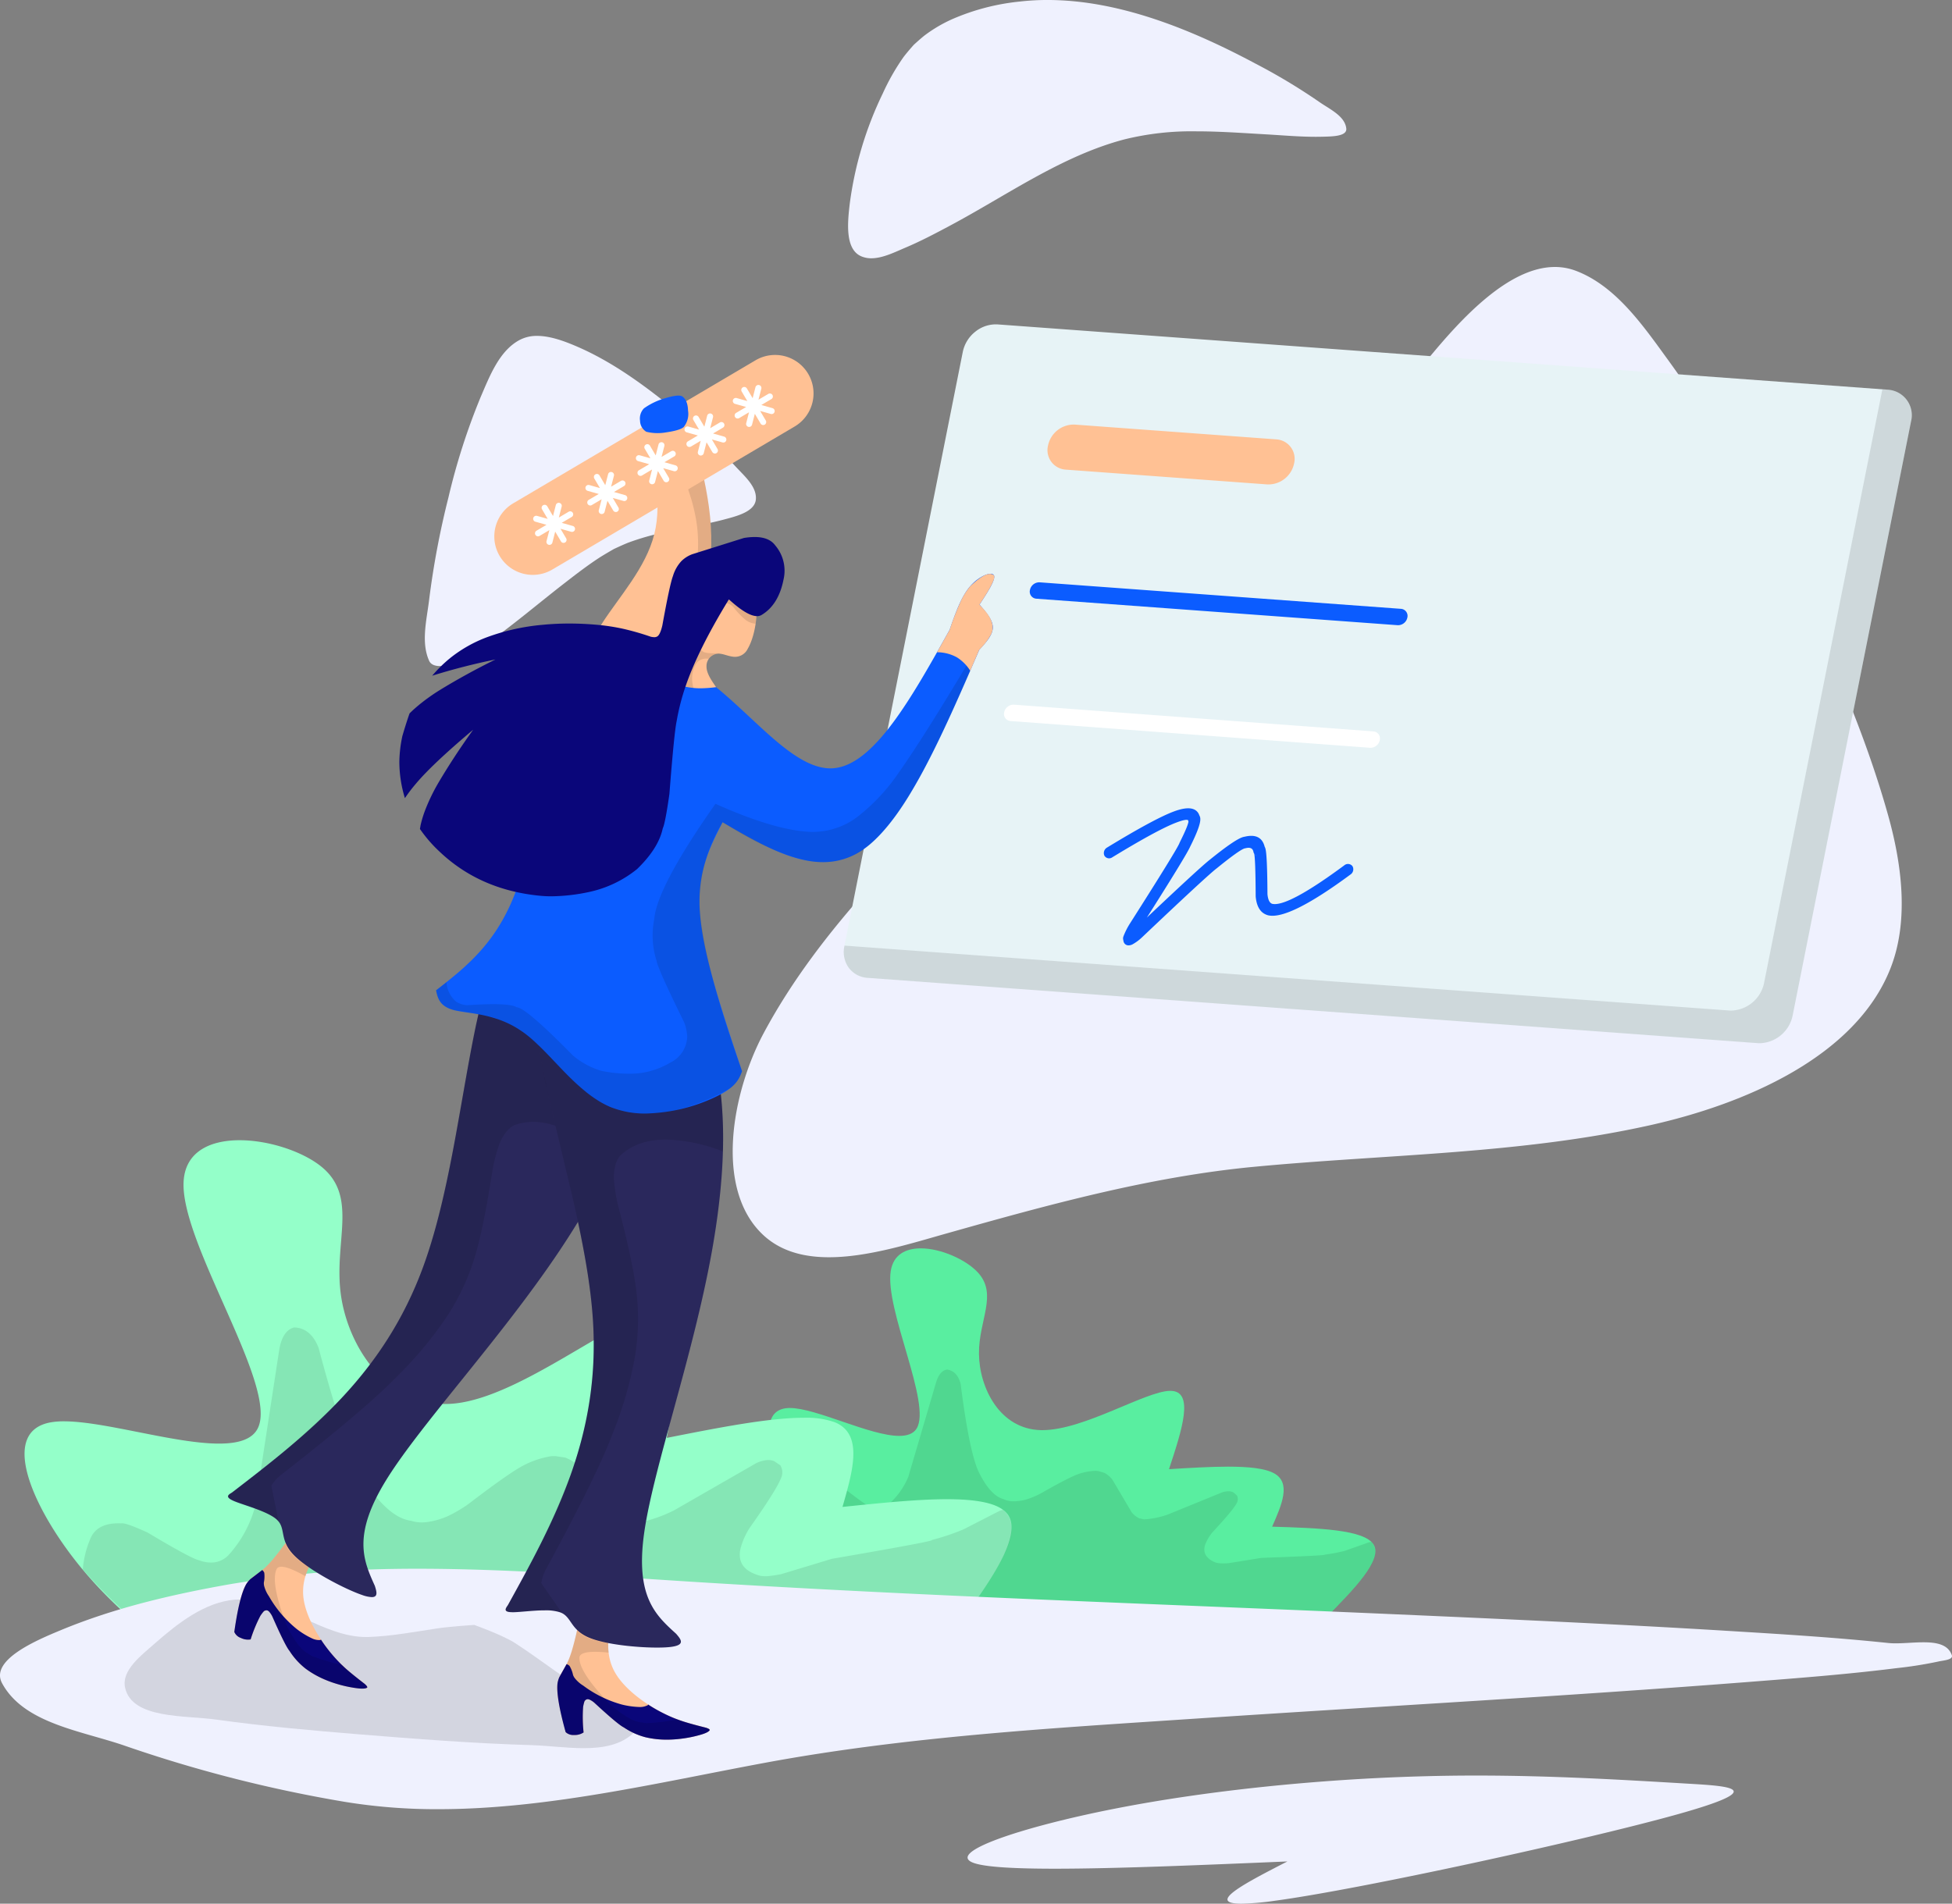 <svg xmlns="http://www.w3.org/2000/svg" width="513.767" height="501.152" viewBox="0 0 513.767 501.152">
  <rect x="0" y="0" width="513.767" height="501.152" fill="#808080" stroke="none"/>
  <g id="Personal_Data_Protection" data-name="Personal Data Protection" transform="translate(-13.843 -62.287)">
    <g id="Group_540" data-name="Group 540" transform="translate(13.843 62.287)">
      <g id="Group_482" data-name="Group 482" transform="translate(6.458 300.164)">
        <g id="Group_478" data-name="Group 478" transform="translate(196.001 28.465)">
          <path id="Path_186" data-name="Path 186" d="M82.759,218.435c-8.264-7.61-16.523-15.22-22.406-25.326s-9.4-22.7-.749-22.94h.25c6.926,0,21.084,7.341,28.779,7.341,2.071,0,3.678-.534,4.546-1.886,4.122-6.438-8.429-31.449-6.767-41.574.7-4.292,3.957-5.908,7.885-5.908,5.34,0,11.917,2.989,15.006,6.318,5.364,5.779.225,12.575.319,21.458s5.424,19.846,16.343,20.081c.12,0,.24,0,.359,0,10.919,0,27.127-10.27,33.6-10.345h.07c6.447,0,3.049,10.31-.354,20.62,5.424-.334,10.849-.664,15.545-.664,5.335,0,9.731.424,12.136,1.767,4.526,2.52,2,8.279-.539,14.033,12.191.374,24.382.754,26.738,4.761s-5.135,11.642-12.625,19.277Z" transform="translate(-54.414 -128.141)" fill="#59eea0"/>
        </g>
        <g id="Group_479" data-name="Group 479" transform="translate(203.053 60.372)">
          <path id="Path_187" data-name="Path 187" d="M95.639,134.535c-1.332.155-2.325,1.3-2.964,3.443L85.4,162.72a19.442,19.442,0,0,1-5.469,7.51,3.954,3.954,0,0,1-2.59.883,5.421,5.421,0,0,1-2.33-.679q-1.123-.337-7.8-5.664-3.264-2.051-4.047-2.076H63.1a10.348,10.348,0,0,0-1.342-.145,4.135,4.135,0,0,0-3.917,1.8,16.1,16.1,0,0,0-2.011,5q6.527,9.933,19.227,21.668l2.066,1.9,118.134,7.016q8.676-8.683,11.153-12.64,3.294-4.768.848-7.4h0l-.6.11-6.278,2.216a37.294,37.294,0,0,1-5.424,1.033q.973.225-16.667.868l-8.623,1.392c-.709.045-1.327.06-1.846.04a5.1,5.1,0,0,1-1.612-.239q-3.84-1.6-2.615-4.885a11.883,11.883,0,0,1,1.9-3.114q5.195-5.592,6.2-7.386a2.245,2.245,0,0,0,.225-2.191l-.908-.823a2.586,2.586,0,0,0-1.258-.334,5.429,5.429,0,0,0-1.737.275l-14.392,5.874a23.4,23.4,0,0,1-6.163,1.248l-1.263-.27a5.36,5.36,0,0,1-2.066-1.667l-4.975-8.424a6.548,6.548,0,0,0-2.141-1.881l-1.482-.434a4.874,4.874,0,0,0-.888-.1,15.064,15.064,0,0,0-5.449,1.218q-2.762,1.19-9.037,4.776a23.4,23.4,0,0,1-3.538,1.492,12.66,12.66,0,0,1-3.7.529,6.106,6.106,0,0,1-2.48-.564q-3.563-.973-6.682-7.48-2.433-5.689-4.586-22.771Q98.349,135,95.639,134.535Z" transform="translate(-55.827 -134.535)" fill="rgba(0,0,0,0.1)"/>
        </g>
        <g id="Group_480" data-name="Group 480">
          <path id="Path_188" data-name="Path 188" d="M69.246,268.193c-14.716-10.3-29.433-20.585-40.915-35.336s-19.741-33.964-6.093-36.184a20.472,20.472,0,0,1,3.264-.234c10.729,0,29.113,5.863,40.825,5.863,5.03,0,8.833-1.078,10.27-4.172,5.16-11.083-20.071-48.021-19.607-64.419.23-8.214,6.917-11.273,14.751-11.273,7.8,0,16.747,3.029,21.608,7.026,9.731,8.009,3.044,19.876,5.09,33.929,1.936,13.269,11.667,28.485,27.347,28.485a25.157,25.157,0,0,0,2.839-.165c17.346-1.966,41.245-22.127,51.594-23.644a8.2,8.2,0,0,1,1.223-.095c8.863,0,5.8,16.413,2.735,32.826,13.409-2.655,26.818-5.3,36.03-5.3a22.859,22.859,0,0,1,8.069,1.133c7.7,3.029,4.925,12.685,2.146,22.341,9.811-1.013,19.617-2.031,27.511-2.031,7.715,0,13.6.973,15.864,3.863,4.581,5.844-5.649,19.547-15.874,33.245Z" transform="translate(-15.137 -122.437)" fill="#94ffc9"/>
        </g>
        <g id="Group_481" data-name="Group 481" transform="translate(15.334 49.284)">
          <path id="Path_189" data-name="Path 189" d="M73.846,132.313q-3.129.8-3.967,6.093l-6.238,40.75a31.088,31.088,0,0,1-7.056,13.07,6.337,6.337,0,0,1-3.917,1.956,8.636,8.636,0,0,1-3.833-.579q-1.856-.292-13.579-7.3-5.614-2.56-6.852-2.425l-.1.015a15.872,15.872,0,0,0-2.151.055q-4.319.449-5.824,3.693a25.582,25.582,0,0,0-2.116,8.354q12.463,14.334,35.1,30.216l3.678,2.575,188.677-14.147q11.879-15.607,14.961-22.416,4.207-8.264-.235-11.9h0l-.928.3-9.472,4.855a59.568,59.568,0,0,1-8.374,2.8q1.587.15-26.224,4.94l-13.364,4.042q-1.669.337-2.914.464a8.334,8.334,0,0,1-2.6-.035q-6.43-1.722-5.19-7.186a19.069,19.069,0,0,1,2.35-5.34q7.029-9.963,8.239-13.025a3.6,3.6,0,0,0-.11-3.523l-1.612-1.1a4.113,4.113,0,0,0-2.066-.265,8.468,8.468,0,0,0-2.7.808l-21.543,12.376a37.27,37.27,0,0,1-9.5,3.3l-2.061-.155a8.634,8.634,0,0,1-3.633-2.2L149.01,169.1a10.421,10.421,0,0,0-3.8-2.52l-2.44-.374a7.621,7.621,0,0,0-1.422.03,23.864,23.864,0,0,0-8.379,3.094q-4.124,2.47-13.294,9.492a36.623,36.623,0,0,1-5.29,3.119,19.956,19.956,0,0,1-5.744,1.632,9.723,9.723,0,0,1-4.052-.364q-5.854-.779-12.181-10.42-5.075-8.5-12.136-35.1Q78.24,132.47,73.846,132.313Z" transform="translate(-18.21 -132.313)" fill="rgba(0,0,0,0.1)"/>
        </g>
      </g>
      <g id="Group_489" data-name="Group 489">
        <g id="Group_483" data-name="Group 483" transform="translate(192.848 70.288)">
          <path id="Path_190" data-name="Path 190" d="M151.241,176.621s-4,3.648-5.973,5.5q-3.593,3.376-7.141,6.8-8.466,8.189-16.722,16.588c-22.117,22.5-45.885,44.738-60.766,72.553-8.359,15.625-13.074,41.095-.1,53.156,4.641,4.312,10.709,5.839,17.3,5.839,10.17,0,21.6-3.633,31-6.283,26.518-7.475,53.346-14.9,80.772-17.516,34.847-3.319,70.273-3.338,104.431-10.979,24.507-5.479,53.825-17.8,63.112-41.125,4.99-12.531,3.074-27.471-.564-40.456-5.749-20.515-14.282-40.221-23.419-59.464-9.906-20.864-20.76-41.5-34.343-60.178-6.657-9.152-13.783-19.607-24.353-23.659a15.481,15.481,0,0,0-5.594-1.028c-12.211,0-24.657,13.668-32.886,23.589-15.34,18.509-26.618,40.246-42.667,58.147-4.571,5.1-10.16,10.365-16.877,11.727a8.5,8.5,0,0,1-1.667.16c-3.129,0-6.378-1.482-9.472-1.482a7.672,7.672,0,0,0-2.3.329C158.521,170.229,151.241,176.621,151.241,176.621Z" transform="translate(-52.488 -76.372)" fill="#eff1fe"/>
        </g>
        <g id="Group_484" data-name="Group 484" transform="translate(111.818 88.427)">
          <path id="Path_191" data-name="Path 191" d="M86,136.113s2.51-1.183,3.8-1.682a68.088,68.088,0,0,1,8.573-2.525c5.559-1.332,11.248-2.116,16.772-3.6,3.144-.838,7.959-2.016,8.229-5.26.289-3.418-3.109-6.213-5.419-8.748a145.206,145.206,0,0,0-15.61-14.522c-8-6.537-16.493-12.83-25.979-16.937-3.2-1.382-7.021-2.834-10.559-2.834A9.613,9.613,0,0,0,61.29,81.03c-5.4,2.81-7.93,9.457-10.335,15.041a171.324,171.324,0,0,0-8.513,26.548,221.65,221.65,0,0,0-5.065,26.873c-.639,5.3-2.181,11.158,0,16.034.464,1.028,1.582,1.4,2.874,1.4a11.265,11.265,0,0,0,4.456-1.078,56.445,56.445,0,0,0,8.379-5.22c6.837-4.876,13.234-10.34,19.871-15.49,2.994-2.32,5.993-4.636,9.162-6.707C83.382,137.61,86,136.113,86,136.113Z" transform="translate(-36.25 -80.007)" fill="#eff1fe"/>
        </g>
        <g id="Group_485" data-name="Group 485" transform="translate(0 412.974)">
          <path id="Path_192" data-name="Path 192" d="M92.969,146.485s-13.045,1.632-19.507,2.79c-14.806,2.655-29.632,6.138-43.525,11.9-6.447,2.67-18.858,7.885-15.54,14.018,5.744,10.609,20.844,12.486,32.242,16.423A358.675,358.675,0,0,0,104.551,206.4a149.514,149.514,0,0,0,24.652,1.941c28.594,0,57.553-6.926,85.748-12.171,37.447-6.961,75.657-9.147,113.663-11.677,48.306-3.219,96.656-5.844,144.927-9.606,13.179-1.028,26.374-2.026,39.493-3.678a107.018,107.018,0,0,0,10.984-1.742c1.273-.3,3.972-.424,3.548-1.662-.973-2.824-3.992-3.4-7.461-3.4-2.4,0-5.02.274-7.321.274a19.085,19.085,0,0,1-1.971-.09c-13.838-1.457-27.736-2.306-41.624-3.154-29.4-1.8-58.835-3.119-88.263-4.411-61.839-2.715-123.719-4.706-185.5-8.588-23.893-1.5-47.8-3.393-71.74-3.393h-1.108c-6.662.02-13.324.195-19.971.629C99.391,145.886,92.969,146.485,92.969,146.485Z" transform="translate(-13.843 -145.043)" fill="#eff1fe"/>
        </g>
        <g id="Group_486" data-name="Group 486" transform="translate(32.797 421.048)">
          <path id="Path_193" data-name="Path 193" d="M112.43,153.373s-6.437.429-9.626.908c-6,.893-11.992,2.046-18.055,2.271-.245.01-.484.015-.729.015-11.393,0-21.7-9.906-33.016-9.906-.509,0-1.013.02-1.522.06-8,.649-15.1,6.253-21.129,11.547-3.508,3.079-8.818,7.061-7.815,11.617,1.836,8.294,15.644,7.246,24.058,8.419,12.316,1.717,24.717,2.829,37.113,3.837,15.29,1.248,30.6,2.43,45.925,2.884,4.267.13,9.062.793,13.613.793,5.085,0,9.871-.828,13.279-4.162,3.433-3.358-6.462-7.356-10.664-9.676-7.246-4-13.693-9.3-20.64-13.8C119.92,156.038,112.43,153.373,112.43,153.373Z" transform="translate(-20.415 -146.661)" fill="rgba(0,0,0,0.12)"/>
        </g>
        <g id="Group_487" data-name="Group 487" transform="translate(223.218)">
          <path id="Path_194" data-name="Path 194" d="M75.831,74.119s-1.921,2.156-2.765,3.329a59.066,59.066,0,0,0-5.355,9.422,94.68,94.68,0,0,0-8.7,29.048c-.544,4.676-1.337,11.9,2.964,13.813a6.6,6.6,0,0,0,2.725.549c2.989,0,6.218-1.637,9.012-2.819,4.037-1.707,7.925-3.763,11.8-5.834,15.011-8.019,29.313-18.3,45.766-22.641a73.959,73.959,0,0,1,18.978-2.126c6.143,0,12.326.454,18.409.8,4.327.25,8.663.639,12.995.639.709,0,1.417-.01,2.121-.03,2.1-.07,6.143-.06,5.918-2.146-.359-3.329-4.426-5.11-7.161-7.036a157.428,157.428,0,0,0-16.672-10.02c-16.722-8.938-35.85-16.782-54.783-16.782a63.979,63.979,0,0,0-7.311.409A59.421,59.421,0,0,0,86,67.322a37.445,37.445,0,0,0-7.176,4.207C77.768,72.327,75.831,74.119,75.831,74.119Z" transform="translate(-58.574 -62.287)" fill="#eff1fe"/>
        </g>
        <g id="Group_488" data-name="Group 488" transform="translate(254.668 467.423)">
          <path id="Path_195" data-name="Path 195" d="M254.93,158.11c10.524.629,21.044,1.253-3.144,8.024S168.7,185.811,145.8,188.9a70.851,70.851,0,0,1-8.833.778c-9.561,0,1.263-5.559,12.081-11.118-22.561.953-45.127,1.911-61.181,1.911-10.285,0-17.9-.394-21.129-1.432-8.264-2.655,12.231-9.541,37.073-14.407s54.035-7.715,79.944-8.463q7.74-.225,15.115-.22C218.681,155.954,236.805,157.032,254.93,158.11Z" transform="translate(-64.876 -155.954)" fill="#eff1fe"/>
        </g>
      </g>
      <g id="Group_497" data-name="Group 497" transform="translate(222.082 85.383)">
        <g id="Group_490" data-name="Group 490" transform="translate(0)">
          <path id="Path_196" data-name="Path 196" d="M98.876,79.417a8.576,8.576,0,0,0-5.864,1.876,9.107,9.107,0,0,0-3.334,5.325L58.5,243.108a7.148,7.148,0,0,0,1.148,5.654,6.658,6.658,0,0,0,4.96,2.67l234.268,17.186a9.044,9.044,0,0,0,9.2-7.2l31.179-156.485a6.72,6.72,0,0,0-6.108-8.329L216.013,88.011Z" transform="translate(-58.346 -79.397)" fill="#e7f3f6"/>
        </g>
        <g id="Group_492" data-name="Group 492" transform="translate(53.646 26.376)">
          <path id="Path_198" data-name="Path 198" d="M96.28,86.5h0l53.066,3.892a5.134,5.134,0,0,1,4.661,6.358,6.911,6.911,0,0,1-7.026,5.5h0L93.914,98.358A5.132,5.132,0,0,1,89.254,92,6.916,6.916,0,0,1,96.28,86.5Z" transform="translate(-89.135 -86.486)" fill="#ffc194"/>
        </g>
        <g id="Group_493" data-name="Group 493" transform="translate(48.959 67.91)">
          <path id="Path_199" data-name="Path 199" d="M90.79,94.814h0l95.089,6.976a1.862,1.862,0,0,1,1.692,2.31,2.509,2.509,0,0,1-2.555,2h0L89.932,99.126a1.862,1.862,0,0,1-1.692-2.311A2.508,2.508,0,0,1,90.79,94.814Z" transform="translate(-88.196 -94.809)" fill="#0b5cff"/>
        </g>
        <g id="Group_494" data-name="Group 494" transform="translate(42.178 100.117)">
          <path id="Path_200" data-name="Path 200" d="M89.436,101.268h0l94.605,7.036a1.866,1.866,0,0,1,1.692,2.315,2.512,2.512,0,0,1-2.555,2h0L88.573,105.58a1.866,1.866,0,0,1-1.692-2.315A2.517,2.517,0,0,1,89.436,101.268Z" transform="translate(-86.837 -101.263)" fill="#fff"/>
        </g>
        <g id="Group_495" data-name="Group 495" transform="translate(68.426 127.402)">
          <path id="Path_201" data-name="Path 201" d="M92.97,117.063h0q12.388-7.553,17.551-9.486h0q3.982-1.49,5.709-.354h0a2.53,2.53,0,0,1,.838.923h0a3.278,3.278,0,0,1,.235.609h0l.025.11-.389-.684a1.92,1.92,0,0,1,.574,1.427v.005q.037,1.8-2.66,7.186l.08-.19-.02.05h0q-.778,2.051-13.259,21.663l.025-.045a16.7,16.7,0,0,0-1.462,2.8l.04-.764.1.474-1.4-1.058a.882.882,0,0,0-.339.07v-.005a9.765,9.765,0,0,0,1.592-1.233l-.055.05q17.239-16.348,19.971-18.434l-.045.035q6.729-5.449,8.8-5.943v0a2.705,2.705,0,0,1,.5-.08l-.314.05q4.663-1.168,5.474,3.009l-.988-1.033a1.464,1.464,0,0,1,1.083,1.088v0q.494,1.579.549,12.151l0-.13c.14,1.512.579,2.37,1.307,2.57l-.06-.015q4.035.913,18.983-10.14a1.488,1.488,0,0,1,2.141.225,1.638,1.638,0,0,1-.5,2.181h0q-16.221,11.992-21.663,10.764l-.06-.015q-2.859-.778-3.244-4.9l-.005-.13h0q-.052-10.128-.419-11.308h0a1.012,1.012,0,0,0,.818.674,1.305,1.305,0,0,1-.988-1.033h0q-.269-1.407-2.036-.963a1.293,1.293,0,0,1-.309.05h0l.08-.01h0q-1.3.307-7.371,5.235l-.04.03q-2.575,1.969-19.672,18.18l-.055.05a12.16,12.16,0,0,1-2.465,1.8h0a2.4,2.4,0,0,1-.923.244,1.321,1.321,0,0,1-1.4-1.058h0l-.095-.474a1.516,1.516,0,0,1,.045-.759h0a18.811,18.811,0,0,1,1.811-3.583l.025-.04q12.283-19.3,12.935-21.014h0v0a1.27,1.27,0,0,1,.08-.19h0c1.547-3.094,2.315-4.97,2.3-5.644h0a.727.727,0,0,0,.274.514,1.326,1.326,0,0,1-.389-.684h0l0-.015h0l-.01-.03h0l.02.025h0c-.344-.23-1.352-.035-3.014.589h0q-4.851,1.812-16.947,9.187a1.439,1.439,0,0,1-2.076-.444A1.673,1.673,0,0,1,92.97,117.063Z" transform="translate(-92.097 -106.73)" fill="#0b5cff"/>
        </g>
        <g id="Group_496" data-name="Group 496" transform="translate(0 17.102)">
          <path id="Path_202" data-name="Path 202" d="M331.707,82.824l-31.149,156.33a9.093,9.093,0,0,1-8.633,7.221c-.19,0-.374-.005-.564-.02L58.535,229.273l-.035.16a7.148,7.148,0,0,0,1.148,5.654,6.658,6.658,0,0,0,4.96,2.67l234.268,17.186c.19.015.374.025.564.025a9.1,9.1,0,0,0,8.633-7.226L339.252,91.258a6.72,6.72,0,0,0-6.108-8.329Z" transform="translate(-58.346 -82.824)" fill="rgba(0,0,0,0.11)"/>
        </g>
      </g>
      <g id="Group_543" data-name="Group 543" transform="translate(-119.924 -3.331)">
        <g id="Group_549" data-name="Group 549" transform="translate(179.944 243.703)">
          <g id="Group_543-2" data-name="Group 543" transform="translate(1.651 161.903)">
            <path id="Path_240" data-name="Path 240" d="M196.535,151.7c-2.889,4.069-5.777,8.137-8.109,10.329s-4.108,2.5-5.378,5.018-2.04,7.255-2.81,11.987a2.516,2.516,0,0,0,.8,1.056,5.78,5.78,0,0,0,1.883.866,3.409,3.409,0,0,0,.849.1,6.726,6.726,0,0,0,.764-.051c1.377-3.833,2.748-7.66,4.159-7.66a1.016,1.016,0,0,1,.731.365c1.663,1.692,3.377,9.576,8.71,14.268,4.951,4.361,13.026,5.974,15.943,5.974a5.662,5.662,0,0,0,.584-.028c2.237-.259-2.242-2.293-6.665-6.755s-8.789-11.352-9.537-16.949,2.107-9.908,4.968-14.218Z" transform="translate(-180.238 -151.704)" fill="#ffc194"/>
          </g>
          <g id="Group_544" data-name="Group 544" transform="translate(1.651 172.94)">
            <path id="Path_241" data-name="Path 241" d="M187.589,153.668l-3.1,2.371a6.722,6.722,0,0,0-1.113,1.349q-1.821,3.178-3.141,12.577a2.871,2.871,0,0,0,1.72,1.579l.191.09a4.172,4.172,0,0,0,2.388.3,37.674,37.674,0,0,1,2.6-6.272c.624-.9.995-1.321,1.124-1.27a.827.827,0,0,1,.759-.051,1.435,1.435,0,0,1,.4.3,5.532,5.532,0,0,1,.854,1.321q3.4,7.713,4.479,8.975a18.681,18.681,0,0,0,4.226,4.676,24.163,24.163,0,0,0,4.889,2.81,28.661,28.661,0,0,0,3.327,1.214,32.314,32.314,0,0,0,4.968,1.1c1.7.247,2.72.191,3.085-.163l-.067-.259a3.658,3.658,0,0,0-.736-.759q-3.785-2.917-5.35-4.389a37.166,37.166,0,0,1-3.293-3.484,39.034,39.034,0,0,1-2.765-3.715.777.777,0,0,1-.146.129,4.366,4.366,0,0,1-2.276-.472,21.388,21.388,0,0,1-3.923-2.411,30.5,30.5,0,0,1-7.328-8.621,8.593,8.593,0,0,1-1.281-2.782,3.583,3.583,0,0,1-.067-.854,7.829,7.829,0,0,0,.107-2.574,1.785,1.785,0,0,0-.534-.714Z" transform="translate(-180.238 -153.668)" fill="#0a067a"/>
          </g>
          <g id="Group_545" data-name="Group 545">
            <path id="Path_242" data-name="Path 242" d="M180.977,275.44c-.995.6-1.984,1.2.691,2.31s9.014,2.7,11.279,4.979.461,5.238,4.355,9.216,13.5,8.969,18,10.486a8.44,8.44,0,0,0,2.484.534c1.714,0,1.259-1.478.8-2.956-3.007-6.654-6.013-13.313,3.023-27.93s30.127-37.185,45.637-60.389,25.446-47.025,20.641-65.525c-3.361-12.936-13.937-23.271-23.513-23.271-4.108,0-8.036,1.905-11.127,6.333-10.284,14.735-11.3,57.371-21.8,86.386S200.96,260.037,180.977,275.44Z" transform="translate(-179.944 -122.894)" fill="#2a285c"/>
          </g>
          <g id="Group_546" data-name="Group 546" transform="translate(1.651 165.943)">
            <path id="Path_243" data-name="Path 243" d="M193.646,152.423q-2.461,3.347-4.007,5.041a18.119,18.119,0,0,1-1.781,1.753l-.27.2-3.1,2.371a6.722,6.722,0,0,0-1.113,1.349q-1.821,3.178-3.141,12.577a2.871,2.871,0,0,0,1.72,1.579l.191.09a4.172,4.172,0,0,0,2.388.3,37.676,37.676,0,0,1,2.6-6.272c.624-.9.995-1.321,1.124-1.27a.827.827,0,0,1,.759-.051,1.435,1.435,0,0,1,.4.3,5.532,5.532,0,0,1,.854,1.321q3.4,7.713,4.479,8.975a18.681,18.681,0,0,0,4.226,4.676,24.165,24.165,0,0,0,4.889,2.81,28.658,28.658,0,0,0,3.327,1.214,32.306,32.306,0,0,0,4.968,1.1c1.7.247,2.72.191,3.085-.163l-.067-.259a3.657,3.657,0,0,0-.736-.759q-3.785-2.917-5.35-4.389l-.523-.517a52.248,52.248,0,0,1-7.615-2.242,4.052,4.052,0,0,1-1.259-.753q-2.664-1.189-5.822-7.7-4.215-11.27-2.433-14.65.809-1.163,4.338.377a34.836,34.836,0,0,1,3.181,1.613,20.5,20.5,0,0,1,.888-2.326q-4.78-3.127-5.822-5.6C193.9,152.9,193.77,152.665,193.646,152.423Z" transform="translate(-180.238 -152.423)" fill="rgba(0,0,0,0.11)"/>
          </g>
          <g id="Group_547" data-name="Group 547" transform="translate(24.253 174.058)">
            <path id="Path_244" data-name="Path 244" d="M184.26,153.867c.523.315,1.034.618,1.529.91l.1-.017q-.843-.455-1.618-.894Z" transform="translate(-184.26 -153.867)" fill="rgba(0,0,0,0.11)"/>
          </g>
          <g id="Group_548" data-name="Group 548" transform="translate(0.002 8.909)">
            <path id="Path_245" data-name="Path 245" d="M270.323,127.574a31.819,31.819,0,0,0-9.5-2.765q-3.431-1.3-9.789,2.518l-1.236,1.354q-.514,1.3-1.006,2.72a122.427,122.427,0,0,0-3.434,13l-.006-.028h0q-.253.152-5.873,31.9-1.543,8.413-3.484,16.567a148.9,148.9,0,0,1-4.546,15.449,100.005,100.005,0,0,1-6,13.442,102.651,102.651,0,0,1-15.679,21.579,234.571,234.571,0,0,1-28.8,24.805l-.242.146q-1.458.784-.225,1.579,5.665,2.006,8.744,3.349c2.371,1.034,3.6,1.77,3.692,2.214.107.112.208.225.3.343l-1.894-9.447a11.361,11.361,0,0,1,2.8-3.029q22.018-17.2,30.043-25.491a101.464,101.464,0,0,0,13.706-16.522,61.556,61.556,0,0,0,7.778-17.949q1.9-7.292,3.906-20.2a43.094,43.094,0,0,1,1.529-6.03,12.135,12.135,0,0,1,2.338-4.232,7.14,7.14,0,0,1,1.8-1.428q5.833-2.133,12.762.882a43.918,43.918,0,0,1,11.7,8.053c.287.27.562.551.832.837q1.349-2.883,2.518-5.727l2.113-5.631A78.489,78.489,0,0,0,288.12,158.9a45.96,45.96,0,0,0-.23-20.057l-.185-.624a85.254,85.254,0,0,0-10.3-7.081Q273.591,129,270.323,127.574Z" transform="translate(-179.945 -124.479)" fill="rgba(0,0,0,0.11)"/>
          </g>
        </g>
        <g id="Group_556" data-name="Group 556" transform="translate(253.001 251.509)">
          <g id="Group_550" data-name="Group 550" transform="translate(13.577 176.233)">
            <path id="Path_246" data-name="Path 246" d="M201.619,155.643c-1.028,4.883-2.051,9.767-3.316,12.7s-2.771,3.934-2.928,6.749,1.023,7.469,2.208,12.116a2.46,2.46,0,0,0,1.158.646,5.148,5.148,0,0,0,1.152.118,5.335,5.335,0,0,0,.922-.073,4.241,4.241,0,0,0,1.495-.6c-.287-4.372-.573-8.744,1.085-8.744a1.306,1.306,0,0,1,.489.107c2.2.888,6.918,7.429,13.684,9.6a21.559,21.559,0,0,0,6.575.927c4.968,0,9.6-1.287,10.947-2.074,1.95-1.13-2.973-1.2-8.806-3.529s-12.588-6.9-15.51-11.734-2.023-9.93-1.118-15.021Z" transform="translate(-195.36 -155.643)" fill="#ffc194"/>
          </g>
          <g id="Group_551" data-name="Group 551" transform="translate(13.604 189.922)">
            <path id="Path_247" data-name="Path 247" d="M197.8,158.079,195.9,161.49a6.442,6.442,0,0,0-.483,1.68q-.4,3.633,2.141,12.785a2.882,2.882,0,0,0,2.209.764l.208.006a4.15,4.15,0,0,0,2.31-.68,38.3,38.3,0,0,1-.118-6.783q.32-1.61.523-1.618a.838.838,0,0,1,.68-.343,1.306,1.306,0,0,1,.489.107,5.444,5.444,0,0,1,1.309.871q6.187,5.715,7.693,6.44a18.524,18.524,0,0,0,5.738,2.6,24.288,24.288,0,0,0,5.6.629,29.463,29.463,0,0,0,3.535-.219,32.31,32.31,0,0,0,5-.972c1.652-.449,2.574-.9,2.765-1.377l-.169-.214a3.573,3.573,0,0,0-.978-.4q-4.636-1.163-6.659-1.894a36.5,36.5,0,0,1-4.406-1.877,39.749,39.749,0,0,1-4.018-2.3.833.833,0,0,1-.084.174,4.43,4.43,0,0,1-2.276.478,21.749,21.749,0,0,1-4.558-.646,30.413,30.413,0,0,1-10.16-4.979,8.392,8.392,0,0,1-2.282-2.04,3.5,3.5,0,0,1-.4-.759,7.845,7.845,0,0,0-.927-2.4,1.73,1.73,0,0,0-.776-.444Z" transform="translate(-195.365 -158.079)" fill="#0a067a"/>
          </g>
          <g id="Group_552" data-name="Group 552" transform="translate(0.007)">
            <path id="Path_248" data-name="Path 248" d="M193.521,298.684c-.646.922-1.293,1.843,1.321,1.843h.236c1.866-.039,5.215-.495,8.154-.495a12.007,12.007,0,0,1,4.175.562c2.99,1.186,2.512,4.614,7.676,6.7,4.26,1.731,12.375,2.54,17.73,2.54,1.124,0,2.13-.034,2.956-.107,4.726-.41,3.389-1.967,2.051-3.529-5.417-4.906-10.829-9.806-8.373-26.817s12.774-46.126,17.736-73.584,4.563-53.274-7.233-68.318c-6.423-8.2-16.235-13.2-24.406-13.2-6.822,0-12.5,3.484-14.111,11.5-3.552,17.612,12.538,57.107,14.493,87.909S205.7,276.587,193.521,298.684Z" transform="translate(-192.946 -124.283)" fill="#2a285c"/>
          </g>
          <g id="Group_553" data-name="Group 553" transform="translate(13.604 181.088)">
            <path id="Path_249" data-name="Path 249" d="M200.557,156.507q-.919,4.046-1.663,6.227a17.228,17.228,0,0,1-.933,2.315l-.163.292-1.894,3.411a6.442,6.442,0,0,0-.483,1.68q-.4,3.633,2.141,12.785a2.882,2.882,0,0,0,2.209.764l.208.006a4.15,4.15,0,0,0,2.31-.68,38.3,38.3,0,0,1-.118-6.783q.32-1.61.523-1.618a.838.838,0,0,1,.68-.343,1.306,1.306,0,0,1,.489.107,5.443,5.443,0,0,1,1.309.871q6.187,5.715,7.693,6.44a18.523,18.523,0,0,0,5.738,2.6,24.287,24.287,0,0,0,5.6.629,29.463,29.463,0,0,0,3.535-.219,32.31,32.31,0,0,0,5-.972c1.652-.449,2.574-.9,2.765-1.377l-.169-.214a3.574,3.574,0,0,0-.978-.4q-4.636-1.163-6.659-1.894l-.68-.259a52.023,52.023,0,0,1-7.879.978,4.045,4.045,0,0,1-1.455-.185q-2.917-.025-8.407-4.737-8.362-8.649-8.081-12.459.278-1.391,4.13-1.388a33.959,33.959,0,0,1,3.557.214,20.706,20.706,0,0,1-.112-2.49q-5.631-.961-7.575-2.81C200.978,156.844,200.765,156.681,200.557,156.507Z" transform="translate(-195.365 -156.507)" fill="rgba(0,0,0,0.11)"/>
          </g>
          <g id="Group_554" data-name="Group 554" transform="translate(30.467 184.859)">
            <path id="Path_250" data-name="Path 250" d="M198.366,157.178c.6.079,1.191.157,1.765.225l.079-.051c-.635-.056-1.248-.112-1.843-.174Z" transform="translate(-198.366 -157.178)" fill="rgba(0,0,0,0.11)"/>
          </g>
          <g id="Group_555" data-name="Group 555" transform="translate(0 9.879)">
            <path id="Path_251" data-name="Path 251" d="M219.355,126.041a31.9,31.9,0,0,0-9.812,1.253q-3.667.185-7.974,6.221l-.59,1.736c.028.927.084,1.888.163,2.894a122.279,122.279,0,0,0,2.04,13.285l-.017-.023h0q-.169.236,7.35,31.594,1.947,8.337,3.417,16.584a148.471,148.471,0,0,1,2,15.982,99.836,99.836,0,0,1-.135,14.712,102.616,102.616,0,0,1-5.766,26.047,233.776,233.776,0,0,1-16.5,34.235l-.157.23c-.686.871-.54,1.382.427,1.54q5.985-.413,9.351-.416,3.878,0,4.265.556a4.076,4.076,0,0,1,.416.191l-5.5-7.907a11.264,11.264,0,0,1,1.36-3.894q13.327-24.555,17.37-35.365a101.124,101.124,0,0,0,5.968-20.619A61.523,61.523,0,0,0,227,205.312q-1.163-7.435-4.479-20.074a43.14,43.14,0,0,1-1.012-6.137,12.308,12.308,0,0,1,.455-4.816,7.324,7.324,0,0,1,1.085-2.029q4.5-4.282,12.054-4.282a44.057,44.057,0,0,1,13.942,2.709q.556.2,1.1.438.093-3.178.023-6.255l-.3-6.007a79.165,79.165,0,0,0-1.68-11.206,45.946,45.946,0,0,0-8.222-18.292c-.135-.169-.275-.332-.416-.5a85.126,85.126,0,0,0-12.268-2.383Q222.915,126.041,219.355,126.041Z" transform="translate(-192.944 -126.041)" fill="rgba(0,0,0,0.11)"/>
          </g>
        </g>
        <g id="Group_560" data-name="Group 560" transform="translate(234.695 154.378)">
          <g id="Group_557" data-name="Group 557">
            <path id="Path_252" data-name="Path 252" d="M332.73,115.108c1.753,2.029,3.512,4.052,3.5,6.035s-1.787,3.923-3.563,5.861c-9.773,22.585-19.545,45.177-30.807,52.746a18.084,18.084,0,0,1-10.34,3.158c-8.458,0-17.438-5.249-26.418-10.5-3.4,6.62-6.8,13.24-5.946,24.165s5.957,26.148,11.065,41.372c-.837,2.209-1.669,4.411-7.8,7.159a45.259,45.259,0,0,1-17.483,3.984,24.375,24.375,0,0,1-9.166-1.641c-9.081-3.687-15.814-14.336-22.866-19.557s-14.426-5.018-18.348-5.985-4.395-3.108-4.872-5.249c8.407-6.558,16.808-13.116,21.872-28.542s6.794-39.737,14.386-51.566c3.984-6.21,9.581-8.98,15.808-8.98,5.637,0,11.79,2.276,17.719,6.339,12.206,8.368,23.468,24.316,34,24.316.23,0,.455-.006.68-.022,10.739-.708,20.725-18.59,30.717-36.472,1.512-4.35,3.018-8.7,5.412-11.464,1.8-2.085,4.114-3.271,5.378-3.271a.894.894,0,0,1,.854.393C337.068,108.46,334.9,111.787,332.73,115.108Z" transform="translate(-189.687 -106.999)" fill="#0b5cff"/>
          </g>
          <g id="Group_558" data-name="Group 558" transform="translate(131.854 0.028)">
            <path id="Path_253" data-name="Path 253" d="M227.092,107q-1.8,0-5.2,3.243a18.054,18.054,0,0,0-2.6,4.17,70.435,70.435,0,0,0-2.815,7.294l-2.5,4.462c-.287.495-.562.983-.837,1.467a10.813,10.813,0,0,1,5.249,1.343,11.23,11.23,0,0,1,3.507,3.524q1.155-2.672,2.372-5.524a17.314,17.314,0,0,0,3.029-3.889q1.745-3.186-2.529-7.5l-.438-.506q4.619-6.878,3.788-7.716A1.55,1.55,0,0,0,227.092,107Z" transform="translate(-213.15 -107.004)" fill="#ffc194"/>
          </g>
          <g id="Group_559" data-name="Group 559" transform="translate(0 24.198)">
            <path id="Path_254" data-name="Path 254" d="M329.274,111.3q-11.22,18.781-17.708,28.008a50.957,50.957,0,0,1-10.829,11.678,19.5,19.5,0,0,1-14.072,3.956q-8.969-.809-23.44-7.277-15.367,21.866-16.1,30.3a21.785,21.785,0,0,0,.59,10.981q.27,2.023,7.283,16.263a12.478,12.478,0,0,1,.8,3.76,7.928,7.928,0,0,1-4.479,6.839,20.7,20.7,0,0,1-11.121,2.905,35.239,35.239,0,0,1-7.115-.781,21,21,0,0,1-7.351-3.99q-12.492-12.712-14.83-12.712-1.256-.826-6.154-.82-2.824,0-6.85.27a6.1,6.1,0,0,1-2.866-.882,7.247,7.247,0,0,1-2.591-5.164c-.882.708-1.8,1.416-2.754,2.13a6.6,6.6,0,0,0,1.517,3.512,6.86,6.86,0,0,0,3.355,1.736q10.343,1.627,11.329,2.327a25.568,25.568,0,0,1,5.254,2.461q.893.287,5.277,4.2,11.6,12.088,12.942,12.672a24.163,24.163,0,0,0,8.626,4.631,27.213,27.213,0,0,0,7.109.916q9.913,0,21.889-6.6a8.775,8.775,0,0,0,3.237-4.574q-10.588-29.571-11.194-44.013A41,41,0,0,1,265.1,152.52q14.659,9.239,24.294,10.391c.686.062,1.366.1,2.029.1a18.617,18.617,0,0,0,13.217-5.344,60.045,60.045,0,0,0,10.627-14q5.724-9.567,15.027-31.026c-.348-.489-.691-.933-1.023-1.332Z" transform="translate(-189.687 -111.305)" fill="rgba(0,0,0,0.11)"/>
          </g>
        </g>
        <g id="Group_561" data-name="Group 561" transform="translate(269.757 108.82)">
          <path id="Path_255" data-name="Path 255" d="M220.456,178.9c5.934-13.077,11.869-26.154,12.74-39.489s-3.332-26.924-7.53-40.518l-10.323,5.771c2.591,10.205,5.187,20.411,2.973,29.312s-9.233,16.488-13.763,23.535-6.581,13.538-8.626,20.034Z" transform="translate(-195.926 -98.892)" fill="#ffc194"/>
        </g>
        <g id="Group_562" data-name="Group 562" transform="translate(282.732 108.82)">
          <path id="Path_256" data-name="Path 256" d="M215,98.892l-3.231,1.81q-.91,1.829.152,6.384.5,2.242,1.18,4.445l4.293,13.335a52.33,52.33,0,0,1,1.242,5.311,38.446,38.446,0,0,1,.006,12.661,37.463,37.463,0,0,1-3.922,11.8,59.867,59.867,0,0,1-4.406,6.98q-.7,1.155-8.576,11.009-1.517,2-2.085,2.911a9.8,9.8,0,0,0-1.416,2.731l11.554.635,1.484-3.271q5.134-11.447,6.789-16.376a89.332,89.332,0,0,0,2.945-9.891,58.054,58.054,0,0,0,1.3-20Q221.1,117.594,215,98.892Z" transform="translate(-198.235 -98.892)" fill="rgba(0,0,0,0.11)"/>
        </g>
        <g id="Group_570" data-name="Group 570" transform="translate(249.977 96.743)">
          <g id="Group_563" data-name="Group 563">
            <path id="Path_257" data-name="Path 257" d="M197.384,135.856h0q19.16-11.312,63.873-37.708a10.124,10.124,0,0,1,10.29,17.438h0q-19.16,11.312-63.873,37.708a10.124,10.124,0,0,1-10.29-17.438Z" transform="translate(-192.406 -96.743)" fill="#ffc194"/>
          </g>
          <g id="Group_569" data-name="Group 569" transform="translate(10.279 7.929)">
            <g id="Group_564" data-name="Group 564" transform="translate(0 31.022)">
              <path id="Path_258" data-name="Path 258" d="M196.852,104.308a.791.791,0,0,0-.281,1.09l1.484,2.512h0q-1.408-.4-2.81-.792a.785.785,0,0,0-.618.084.759.759,0,0,0-.36.466.787.787,0,0,0,.545.978q1.467.413,2.928.826h0c-.871.517-1.748,1.028-2.619,1.545a.794.794,0,1,0,.809,1.366q1.281-.759,2.568-1.517h0c-.247.967-.495,1.928-.748,2.894a.791.791,0,0,0,1.175.877.785.785,0,0,0,.365-.483c.247-.961.495-1.928.742-2.889h0c.506.854,1.012,1.714,1.517,2.568a.791.791,0,0,0,1.085.281h0a.791.791,0,0,0,.281-1.09l-1.484-2.512h0q1.408.4,2.81.792a.785.785,0,0,0,.618-.084.744.744,0,0,0,.36-.466.787.787,0,0,0-.545-.978q-1.467-.413-2.928-.826h0c.871-.517,1.748-1.028,2.619-1.545a.794.794,0,1,0-.809-1.366q-1.281.759-2.568,1.517h0q.371-1.45.747-2.889a.793.793,0,0,0-.573-.967.767.767,0,0,0-.6.084.785.785,0,0,0-.365.483q-.371,1.45-.742,2.888h0c-.506-.854-1.012-1.714-1.517-2.568A.8.8,0,0,0,196.852,104.308Z" transform="translate(-194.235 -103.674)" fill="#fff"/>
            </g>
            <g id="Group_565" data-name="Group 565" transform="translate(13.753 22.903)">
              <path id="Path_259" data-name="Path 259" d="M199.3,102.862a.8.8,0,0,0-.281,1.09l1.484,2.518h0q-1.4-.4-2.81-.8a.809.809,0,0,0-.618.084.792.792,0,0,0,.185,1.444l2.933.826h0c-.877.517-1.748,1.034-2.624,1.545a.794.794,0,1,0,.809,1.366l2.568-1.517v.006q-.371,1.441-.742,2.889a.794.794,0,0,0,.568.967.791.791,0,0,0,.967-.573c.247-.961.495-1.928.742-2.889h0L204,112.387a.8.8,0,0,0,1.09.281h0a.789.789,0,0,0,.275-1.085l-1.484-2.518h0l2.815.792a.787.787,0,0,0,.618-.079.812.812,0,0,0,.36-.472.794.794,0,0,0-.551-.978l-2.928-.826h0l2.619-1.545a.792.792,0,1,0-.8-1.366l-2.568,1.517h-.006l.747-2.889a.8.8,0,0,0-1.175-.882.773.773,0,0,0-.36.483c-.253.967-.5,1.928-.747,2.894h0l-1.517-2.574A.8.8,0,0,0,199.3,102.862Z" transform="translate(-196.683 -102.229)" fill="#fff"/>
            </g>
            <g id="Group_566" data-name="Group 566" transform="translate(27.033 15.064)">
              <path id="Path_260" data-name="Path 260" d="M201.661,101.473a.79.79,0,0,0-.281,1.085l1.484,2.512v.006l-2.81-.792a.784.784,0,0,0-.618.079.792.792,0,0,0,.185,1.444l2.933.826h0c-.877.517-1.748,1.034-2.624,1.545a.8.8,0,1,0,.809,1.371c.854-.511,1.714-1.017,2.568-1.523h0c-.247.967-.495,1.928-.747,2.894a.791.791,0,0,0,1.175.877.786.786,0,0,0,.365-.483c.247-.961.495-1.927.742-2.888h0c.506.854,1.012,1.714,1.517,2.568a.8.8,0,0,0,1.09.281h0a.789.789,0,0,0,.275-1.085l-1.484-2.518h0q1.408.4,2.81.792a.784.784,0,0,0,.618-.079.793.793,0,0,0-.185-1.45q-1.467-.413-2.928-.826h0c.871-.511,1.748-1.028,2.619-1.545a.792.792,0,0,0-.8-1.366c-.86.506-1.714,1.012-2.574,1.517h0c.247-.961.5-1.928.747-2.888a.8.8,0,0,0-1.175-.882.8.8,0,0,0-.365.483c-.247.967-.494,1.928-.742,2.894h0c-.506-.86-1.012-1.714-1.517-2.574A.789.789,0,0,0,201.661,101.473Z" transform="translate(-199.046 -100.834)" fill="#fff"/>
            </g>
            <g id="Group_567" data-name="Group 567" transform="translate(39.835 7.504)">
              <path id="Path_261" data-name="Path 261" d="M203.938,100.123a.8.8,0,0,0-.281,1.09l1.489,2.512h0l-2.815-.792a.813.813,0,0,0-.618.084.791.791,0,0,0,.191,1.444q1.458.413,2.928.826h0c-.871.517-1.748,1.028-2.619,1.545a.8.8,0,0,0-.281,1.09.788.788,0,0,0,1.085.275c.86-.506,1.714-1.012,2.574-1.517h-.006l-.742,2.894a.788.788,0,0,0,1.169.877.766.766,0,0,0,.365-.483c.247-.961.5-1.928.747-2.889h0c.506.854,1.011,1.714,1.517,2.568a.8.8,0,0,0,1.085.281h0a.8.8,0,0,0,.281-1.085q-.742-1.264-1.484-2.518h0l2.81.792a.808.808,0,0,0,.618-.079.8.8,0,0,0-.191-1.45q-1.458-.413-2.928-.826h0c.877-.511,1.748-1.028,2.624-1.545a.794.794,0,0,0-.809-1.366c-.854.506-1.714,1.011-2.568,1.517h0l.742-2.889a.79.79,0,0,0-.568-.967.768.768,0,0,0-.6.084.786.786,0,0,0-.365.483q-.371,1.45-.747,2.888h0q-.759-1.281-1.517-2.568A.8.8,0,0,0,203.938,100.123Z" transform="translate(-201.324 -99.489)" fill="#fff"/>
            </g>
            <g id="Group_568" data-name="Group 568" transform="translate(52.546)">
              <path id="Path_262" data-name="Path 262" d="M206.2,98.79a.8.8,0,0,0-.281,1.09l1.483,2.512h0l-2.81-.792a.785.785,0,0,0-.618.084.763.763,0,0,0-.36.466.791.791,0,0,0,.545.978l2.933.826h0L204.47,105.5a.794.794,0,1,0,.809,1.366l2.568-1.517h0q-.371,1.45-.742,2.888a.793.793,0,0,0,1.534.4q.371-1.45.742-2.889h0q.759,1.281,1.517,2.568a.8.8,0,0,0,1.09.281h0a.8.8,0,0,0,.275-1.09l-1.484-2.512h0q1.408.4,2.81.792a.794.794,0,1,0,.433-1.529q-1.467-.413-2.928-.826h0c.871-.517,1.748-1.034,2.619-1.545a.792.792,0,1,0-.8-1.366l-2.574,1.517h0l.747-2.894a.791.791,0,0,0-1.174-.877.786.786,0,0,0-.365.483c-.247.961-.495,1.927-.742,2.888h0l-1.517-2.568A.8.8,0,0,0,206.2,98.79Z" transform="translate(-203.586 -98.154)" fill="#fff"/>
            </g>
          </g>
        </g>
        <g id="Group_571" data-name="Group 571" transform="translate(288.351 107.481)">
          <path id="Path_263" data-name="Path 263" d="M200.927,108.169l-.051-.028a3.459,3.459,0,0,1-1.607-2.894A3.848,3.848,0,0,1,200.3,102a17.885,17.885,0,0,1,5.547-2.652q3.583-1.1,4.563-.472,1.416,1.02,1.489,3.7a5.45,5.45,0,0,1-1.158,4.355c-.618.579-2.186,1.045-4.7,1.411A12.481,12.481,0,0,1,200.927,108.169Z" transform="translate(-199.235 -98.654)" fill="#0b5cff"/>
        </g>
        <g id="Group_572" data-name="Group 572" transform="translate(293.309 152.518)">
          <path id="Path_264" data-name="Path 264" d="M200.117,131.574c3.22-.882,6.446-1.77,6.884-6.041s-1.922-11.919,1.259-15.87c1.568-1.95,4.485-3,7.463-3a10.008,10.008,0,0,1,8.025,3.49c3.591,4.692,2.046,14.33-.191,18.067a3.722,3.722,0,0,1-3.327,2.175c-1.4,0-2.81-.7-3.984-.82q-.185-.017-.371-.017a3.252,3.252,0,0,0-3.192,3.3c-.045,1.793,1.242,3.653,2.529,5.518a35.435,35.435,0,0,1-4.08.3,17.6,17.6,0,0,1-2.709-.2,15.127,15.127,0,0,1-6.817-2.669C200.162,134.558,200.139,133.069,200.117,131.574Z" transform="translate(-200.117 -106.668)" fill="#ffc194"/>
        </g>
        <g id="Group_573" data-name="Group 573" transform="translate(293.308 152.518)">
          <path id="Path_265" data-name="Path 265" d="M215.633,106.668a11.588,11.588,0,0,0-3.507.534,9.456,9.456,0,0,0-.95.348,32.908,32.908,0,0,0-4.187,4.788l-.208.871a16.789,16.789,0,0,0-.214,2.8l.034,1.461.421,5.676.034,1.248L207,125.533a6.946,6.946,0,0,1-.438,1.866q-1.1,2.874-5.642,3.956l-.8.219q-.017,2.622.877,3.591c.326.59,1.332,1.276,3.029,2.068a18.178,18.178,0,0,0,5.232,1.36,5.288,5.288,0,0,1-.242-1.107,7.733,7.733,0,0,1,1.051-5.457,3.166,3.166,0,0,1,2.613-1.163l.146.006.152-.006c.112,0,.23.006.36.011.073-.1.152-.2.236-.3a3.027,3.027,0,0,1,2.3-1.017l.079-.006.191.011-.09-.1c-.326.011-.641.017-.933.017q-2.816,0-3.372-.483c-.584-.4-.877-.691-.882-.877a2.3,2.3,0,0,1-.208-.95,12.466,12.466,0,0,1,1.888-5.384,17.77,17.77,0,0,1,3.316-4.428,3.1,3.1,0,0,1,2.057-1.028,1.884,1.884,0,0,1,.944.259,4.174,4.174,0,0,1,.882.68,20.4,20.4,0,0,0,3.288,3.445,4.845,4.845,0,0,0,2.58.95c.1-.691.18-1.4.225-2.124a22.074,22.074,0,0,0-.045-3.45l-.247-1.663a11.61,11.61,0,0,0-1.006-3.007,7.655,7.655,0,0,0-1.8-2.355,9.112,9.112,0,0,0-3.243-1.815A13.434,13.434,0,0,0,215.633,106.668Z" transform="translate(-200.117 -106.668)" fill="rgba(0,0,0,0.11)"/>
        </g>
        <g id="Group_574" data-name="Group 574" transform="translate(225.035 144.701)">
          <path id="Path_266" data-name="Path 266" d="M281.479,105.277a17.231,17.231,0,0,0-2.849.258L265.076,109.8a7.959,7.959,0,0,0-2.945,1.894,9.954,9.954,0,0,0-2.147,3.838q-.826,2.141-2.8,13.032-.632,2.7-1.512,2.967a1.315,1.315,0,0,1-.6.118,4.293,4.293,0,0,1-.967-.135,68.954,68.954,0,0,0-7.4-2.113,55.414,55.414,0,0,0-6.311-.978q-3.953-.371-7.71-.371-3.591,0-7.013.337a56.573,56.573,0,0,0-14.7,3.288,35.29,35.29,0,0,0-9.565,5.412,36.5,36.5,0,0,0-4.8,4.7,169.638,169.638,0,0,1,16.645-4.271h.006q-7.907,3.911-14.757,8.12a50.183,50.183,0,0,0-6.064,4.423c-.629.54-1.22,1.09-1.781,1.647q-.826,2.318-1.888,5.929a34.273,34.273,0,0,0-.8,6.766,32.624,32.624,0,0,0,1.461,9.615,40.95,40.95,0,0,1,2.866-3.765q4.282-5.134,15.089-14.235h.006q-5.142,7.165-9.222,14.089a49.732,49.732,0,0,0-3.282,6.755,29.039,29.039,0,0,0-1.338,4.31l-.163.961a36.417,36.417,0,0,0,5.305,6.1q10.427,9.82,25.828,11.436a29.491,29.491,0,0,0,3.462.191,49.577,49.577,0,0,0,10.25-1.208,30.065,30.065,0,0,0,12.307-5.962q5.648-5.462,6.76-10.722.641-1.273,1.748-9.031,1.256-16.142,1.9-19.146A59.155,59.155,0,0,1,263.159,145q3.279-9.82,11.537-23.3l.618.539q4.383,3.869,6.794,3.866a2.276,2.276,0,0,0,1.292-.365q4.392-2.689,5.687-9.289a10.254,10.254,0,0,0-2.18-8.958Q285.281,105.274,281.479,105.277Z" transform="translate(-187.968 -105.277)" fill="#0a067a"/>
        </g>
        <g id="Group_575" data-name="Group 575" transform="translate(244.451 195.441)">
          <path id="Path_267" data-name="Path 267" d="M191.429,114.306h0Z" transform="translate(-191.423 -114.306)" fill="rgba(102,96,255,0.11)"/>
        </g>
      </g>
    </g>
  </g>
</svg>

